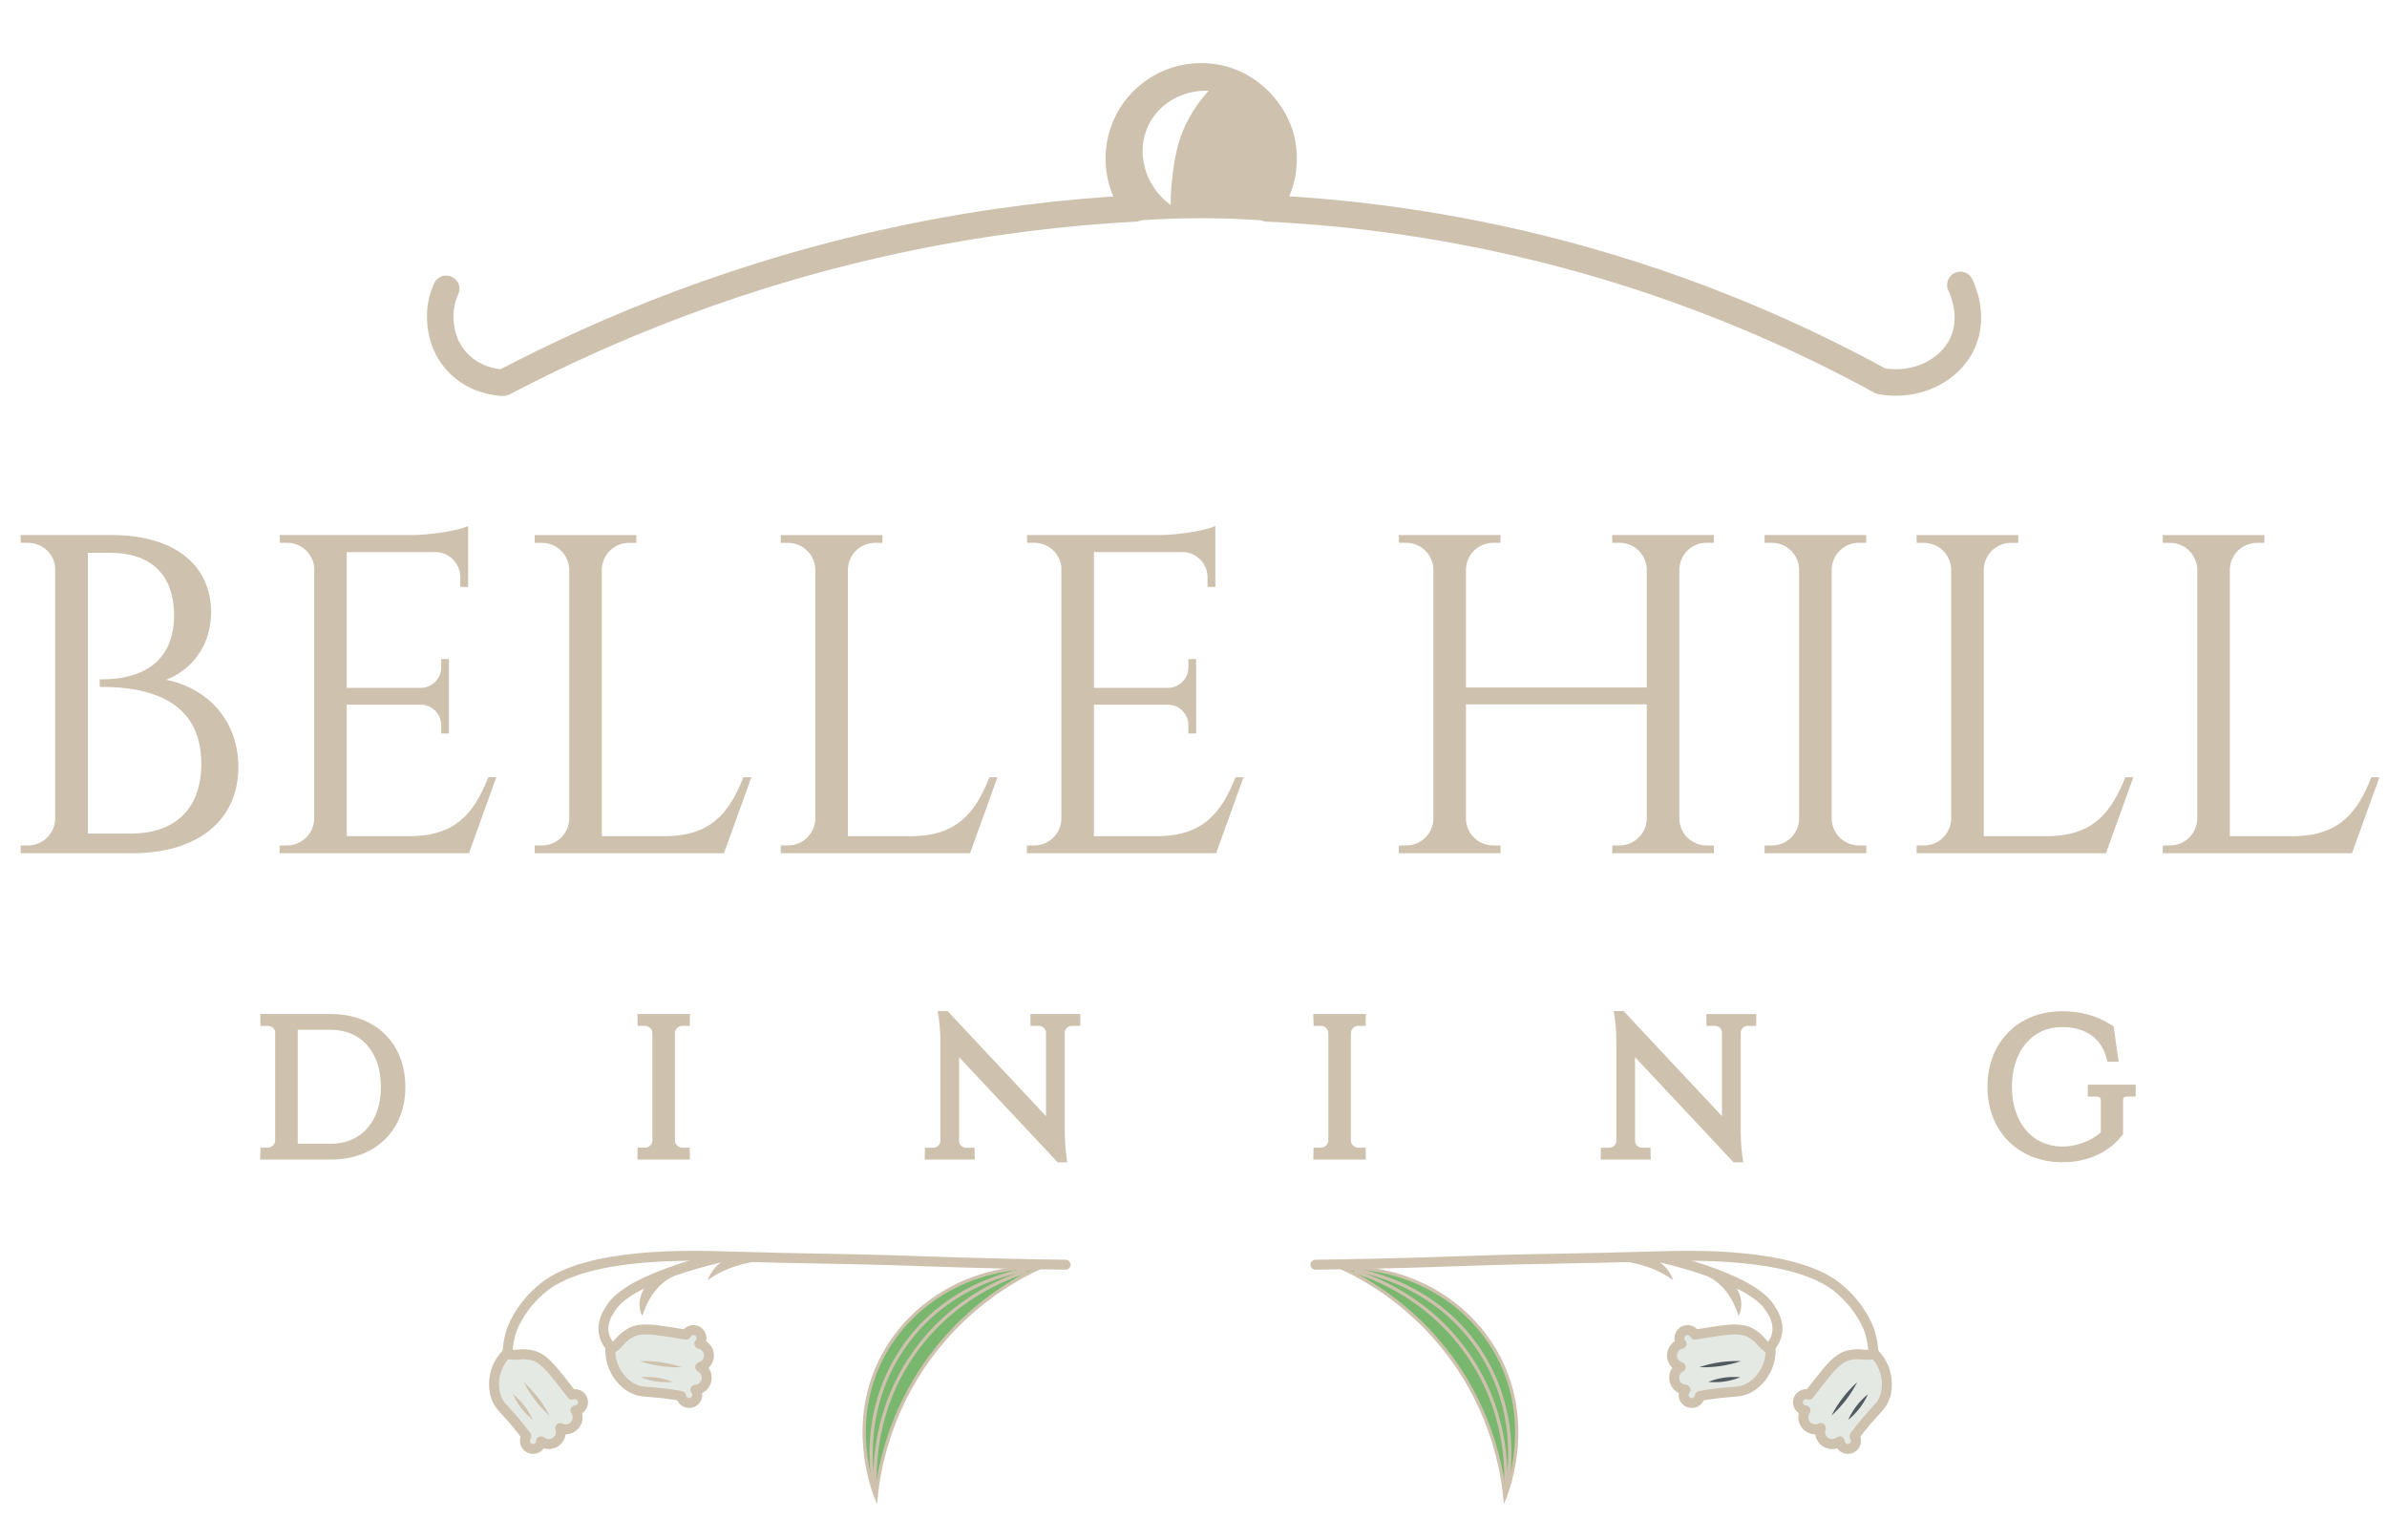 <?xml version="1.0" encoding="utf-8"?>
<!-- Generator: Adobe Illustrator 16.0.0, SVG Export Plug-In . SVG Version: 6.00 Build 0)  -->
<!DOCTYPE svg PUBLIC "-//W3C//DTD SVG 1.1//EN" "http://www.w3.org/Graphics/SVG/1.1/DTD/svg11.dtd">
<svg version="1.1" id="Layer_1" xmlns="http://www.w3.org/2000/svg" xmlns:xlink="http://www.w3.org/1999/xlink" x="0px" y="0px"
	 width="180px" height="116.167px" viewBox="0 0 180 116.167" enable-background="new 0 0 180 116.167" xml:space="preserve">
<g>
	<g>
		<path fill="#CEC1AE" d="M9.945,64.219H1.667l0.034-0.338h0.408c0.589,0,1.091-0.204,1.51-0.61c0.417-0.407,0.639-0.905,0.66-1.492
			V42.917c0-0.588-0.213-1.086-0.643-1.493c-0.431-0.407-0.938-0.61-1.527-0.61H1.701l-0.034-0.339h6.751
			c2.329,0,4.139,0.515,5.427,1.543c1.29,1.03,1.933,2.404,1.933,4.122c0,1.356-0.36,2.482-1.085,3.375
			c-0.723,0.894-1.604,1.487-2.646,1.781c1.787,0.271,3.201,1.007,4.239,2.205c1.042,1.199,1.563,2.708,1.563,4.527
			c0,1.822-0.698,3.309-2.086,4.462C14.373,63.644,12.433,64.219,9.945,64.219z M6.484,62.999h3.324c0.023,0,0.046,0,0.067,0
			c1.719,0,3.054-0.468,4.005-1.407c0.949-0.938,1.424-2.268,1.424-3.986c0-0.972-0.166-1.827-0.492-2.562
			c-0.329-0.734-0.742-1.317-1.238-1.747c-1.313-1.085-3.28-1.628-5.902-1.628H7.637v-0.305c0.023,0,0.132,0,0.325,0
			c0.19,0,0.467-0.022,0.829-0.068c0.363-0.045,0.769-0.124,1.221-0.237c0.453-0.113,0.861-0.294,1.221-0.543
			c0.362-0.248,0.702-0.543,1.018-0.882c0.656-0.746,0.984-1.86,0.984-3.341c0-1.481-0.425-2.641-1.273-3.477
			c-0.846-0.837-2.074-1.256-3.68-1.256H6.484V62.999z"/>
		<path fill="#CEC1AE" d="M21.647,63.881c0.588,0,1.091-0.21,1.51-0.628s0.639-0.921,0.662-1.511V42.747
			c-0.069-0.542-0.306-1-0.712-1.374c-0.408-0.373-0.895-0.559-1.46-0.559h-0.406l-0.034-0.339h9.939c0.7,0,1.464-0.068,2.29-0.204
			c0.825-0.136,1.408-0.271,1.747-0.407v4.274h-0.339v-0.611c0-0.543-0.187-1.006-0.56-1.391c-0.373-0.384-0.819-0.588-1.34-0.611
			h-6.918v10.482h5.73c0.453-0.022,0.838-0.191,1.154-0.509c0.316-0.316,0.476-0.712,0.476-1.187v-0.475h0.339v5.359h-0.339v-0.508
			c0-0.452-0.153-0.836-0.459-1.154c-0.306-0.316-0.683-0.485-1.135-0.508h-5.766v10.144h4.849c1.674,0,2.952-0.374,3.833-1.121
			c0.882-0.745,1.617-1.854,2.206-3.324h0.339l-1.967,5.495H21.208v-0.338H21.647z"/>
		<path fill="#CEC1AE" d="M40.882,63.881c0.588,0,1.089-0.21,1.508-0.628s0.641-0.921,0.664-1.511V42.95
			c-0.023-0.588-0.245-1.09-0.664-1.509c-0.419-0.418-0.92-0.627-1.508-0.627H40.44v-0.339h7.43v0.339h-0.44
			c-0.815,0-1.437,0.351-1.866,1.051c-0.204,0.34-0.306,0.702-0.306,1.086v20.219h4.851c1.674,0,2.952-0.374,3.833-1.121
			c0.882-0.745,1.617-1.854,2.206-3.324h0.339l-1.969,5.495H40.44v-0.338H40.882z"/>
		<path fill="#CEC1AE" d="M59.472,63.881c0.588,0,1.091-0.21,1.51-0.628c0.417-0.418,0.637-0.921,0.66-1.511V42.95
			c-0.023-0.588-0.243-1.09-0.66-1.509c-0.419-0.418-0.922-0.627-1.51-0.627H59.03v-0.339h7.43v0.339h-0.44
			c-0.814,0-1.437,0.351-1.866,1.051c-0.203,0.34-0.306,0.702-0.306,1.086v20.219h4.851c1.673,0,2.951-0.374,3.833-1.121
			c0.882-0.745,1.617-1.854,2.206-3.324h0.339l-1.969,5.495H59.03v-0.338H59.472z"/>
		<path fill="#CEC1AE" d="M78.062,63.881c0.589,0,1.091-0.21,1.51-0.628c0.417-0.418,0.637-0.921,0.66-1.511V42.747
			c-0.067-0.542-0.304-1-0.712-1.374c-0.406-0.373-0.893-0.559-1.458-0.559h-0.408l-0.034-0.339h9.939
			c0.701,0,1.465-0.068,2.291-0.204c0.826-0.136,1.408-0.271,1.748-0.407v4.274h-0.34v-0.611c0-0.543-0.187-1.006-0.56-1.391
			c-0.375-0.384-0.821-0.588-1.341-0.611h-6.92v10.482h5.732c0.453-0.022,0.836-0.191,1.154-0.509
			c0.316-0.316,0.474-0.712,0.474-1.187v-0.475h0.339v5.359h-0.339v-0.508c0-0.452-0.153-0.836-0.456-1.154
			c-0.307-0.316-0.686-0.485-1.139-0.508h-5.766v10.144h4.852c1.673,0,2.951-0.374,3.832-1.121c0.882-0.745,1.617-1.854,2.206-3.324
			h0.339l-1.969,5.495H77.62v-0.338H78.062z"/>
		<path fill="#CEC1AE" d="M122.195,63.881c0.588,0,1.091-0.204,1.508-0.61c0.419-0.407,0.639-0.905,0.662-1.492v-8.788h-13.873
			v8.751c0,0.59,0.214,1.093,0.644,1.511c0.429,0.418,0.938,0.628,1.526,0.628h0.442v0.338h-7.43v-0.338h0.44
			c0.588,0,1.091-0.21,1.51-0.628s0.639-0.921,0.662-1.511V42.917c-0.023-0.588-0.243-1.086-0.662-1.493
			c-0.419-0.407-0.922-0.61-1.51-0.61h-0.44v-0.339h7.43v0.339h-0.442c-0.588,0-1.091,0.203-1.51,0.61
			c-0.419,0.407-0.639,0.904-0.66,1.493v9.058h13.873v-9.058c-0.023-0.814-0.386-1.425-1.085-1.832
			c-0.34-0.181-0.702-0.271-1.085-0.271h-0.44v-0.339h7.428v0.339h-0.439c-0.589,0-1.094,0.209-1.511,0.627
			c-0.419,0.419-0.641,0.921-0.662,1.509v18.792c0.021,0.59,0.243,1.093,0.662,1.511c0.417,0.418,0.922,0.628,1.511,0.628h0.439
			v0.338h-7.428v-0.338H122.195z"/>
		<path fill="#CEC1AE" d="M133.694,63.881c0.589,0,1.092-0.21,1.511-0.628c0.416-0.418,0.637-0.921,0.659-1.511V42.917
			c-0.022-0.588-0.243-1.086-0.659-1.493c-0.419-0.407-0.922-0.61-1.511-0.61h-0.441v-0.339h7.429v0.339h-0.441
			c-0.587,0-1.089,0.203-1.508,0.61c-0.419,0.407-0.64,0.904-0.662,1.493v18.826c0,0.59,0.216,1.093,0.645,1.511
			c0.43,0.418,0.938,0.628,1.525,0.628h0.441v0.338h-7.429v-0.338H133.694z"/>
		<path fill="#CEC1AE" d="M145.16,63.881c0.589,0,1.09-0.21,1.509-0.628s0.639-0.921,0.661-1.511V42.95
			c-0.022-0.588-0.242-1.09-0.661-1.509c-0.419-0.418-0.92-0.627-1.509-0.627h-0.441v-0.339h7.43v0.339h-0.442
			c-0.813,0-1.435,0.351-1.864,1.051c-0.205,0.34-0.306,0.702-0.306,1.086v20.219h4.851c1.674,0,2.952-0.374,3.834-1.121
			c0.882-0.745,1.616-1.854,2.205-3.324h0.34l-1.97,5.495h-14.077v-0.338H145.16z"/>
		<path fill="#CEC1AE" d="M163.717,63.881c0.586,0,1.089-0.21,1.508-0.628s0.639-0.921,0.662-1.511V42.95
			c-0.023-0.588-0.243-1.09-0.662-1.509c-0.419-0.418-0.922-0.627-1.508-0.627h-0.442v-0.339h7.43v0.339h-0.441
			c-0.813,0-1.436,0.351-1.864,1.051c-0.206,0.34-0.307,0.702-0.307,1.086v20.219h4.852c1.674,0,2.951-0.374,3.833-1.121
			c0.882-0.745,1.617-1.854,2.206-3.324h0.337l-1.967,5.495h-14.078v-0.338H163.717z"/>
		<g>
			<path fill="none" stroke="#CEC1AE" stroke-width="0.25" stroke-miterlimit="10" d="M6.499,62.985v-21.42h1.793
				c3.215-0.003,4.946,1.76,4.96,4.828c-0.015,4.362-3.542,4.973-5.609,4.964l0.006,0.32c3.284-0.006,7.658,0.842,7.656,5.926
				c0.002,3.43-1.999,5.397-5.479,5.382H6.499z M1.68,40.474l0.006,0.337h0.423c1.184,0,2.176,0.937,2.176,2.106v18.854
				c-0.033,1.172-0.991,2.111-2.172,2.111H1.686L1.68,64.22h8.265c5.054,0,7.905-2.544,7.905-6.375
				c0.002-3.36-2.204-6.006-5.815-6.544c1.915-0.548,3.748-2.277,3.76-5.154c-0.012-3.399-2.625-5.672-7.381-5.672L1.68,40.474z"/>
			<path fill="none" stroke="#CEC1AE" stroke-width="0.25" stroke-miterlimit="10" d="M37.248,58.74h-0.341
				c-1.045,2.583-2.426,4.443-6.02,4.443h-4.866V53.018h5.769c0.892,0.036,1.606,0.769,1.606,1.671v0.5l0.331,0.003v-5.368
				l-0.331,0.004v0.5c0,0.914-0.733,1.654-1.642,1.671h-5.733V41.511h6.917c1.06,0.064,1.897,0.943,1.897,2.019v0.604l0.344,0.005
				v-2.724V40.85v-0.994c-0.628,0.266-2.583,0.604-4.045,0.618h-9.912l0.004,0.337h0.429c1.123,0,2.046,0.851,2.162,1.943v18.994
				c-0.023,1.182-0.986,2.134-2.172,2.134h-0.43L21.21,64.22h14.063L37.248,58.74z"/>
			<path fill="none" stroke="#CEC1AE" stroke-width="0.25" stroke-miterlimit="10" d="M56.144,58.74
				c-1.047,2.583-2.428,4.443-6.024,4.443h-4.864V42.948c0.023-1.182,0.986-2.133,2.174-2.133h0.429l0.004-0.339h-7.421l0.004,0.339
				h0.429c1.188,0,2.151,0.952,2.174,2.133v18.799c-0.023,1.182-0.987,2.134-2.174,2.134h-0.427l-0.006,0.339h14.063l1.977-5.48
				H56.144z"/>
			<path fill="none" stroke="#CEC1AE" stroke-width="0.25" stroke-miterlimit="10" d="M74.698,58.74
				c-1.045,2.583-2.428,4.443-6.022,4.443h-4.864V42.948c0.023-1.182,0.984-2.133,2.172-2.133h0.43l0.004-0.339h-7.419l0.004,0.339
				h0.429c1.188,0,2.151,0.952,2.174,2.133v18.799c-0.023,1.182-0.987,2.134-2.174,2.134h-0.429l-0.004,0.339h14.063l1.977-5.48
				H74.698z"/>
			<path fill="none" stroke="#CEC1AE" stroke-width="0.25" stroke-miterlimit="10" d="M93.593,58.74h-0.339
				c-1.047,2.583-2.428,4.443-6.021,4.443h-4.866V53.018h5.769c0.893,0.036,1.604,0.769,1.604,1.671v0.5l0.333,0.003v-5.368
				l-0.333,0.004v0.5c0,0.914-0.731,1.654-1.64,1.671h-5.733V41.511h6.916c1.06,0.064,1.899,0.943,1.899,2.019v0.604l0.342,0.005
				v-2.724V40.85v-0.994c-0.628,0.266-2.58,0.604-4.043,0.618h-9.913l0.006,0.337h0.427c1.125,0,2.046,0.851,2.162,1.943v18.994
				c-0.023,1.182-0.984,2.134-2.172,2.134h-0.429l-0.006,0.339h14.063L93.593,58.74z"/>
			<path fill="none" stroke="#CEC1AE" stroke-width="0.25" stroke-miterlimit="10" d="M129.118,64.219l-0.005-0.338h-0.429
				c-1.188,0-2.151-0.952-2.173-2.134V42.943c0.021-1.182,0.984-2.133,2.173-2.133h0.429l0.005-0.338h-7.422l0.007,0.338h0.429
				c1.174,0,2.126,0.929,2.173,2.091v9.071h-13.884v-9.049c0.034-1.172,0.993-2.112,2.173-2.112h0.429l0.005-0.338h-7.42
				l0.005,0.338h0.429c1.184,0,2.144,0.944,2.173,2.12v18.817c-0.021,1.182-0.984,2.134-2.173,2.134h-0.429l-0.007,0.338h7.424
				l-0.007-0.338h-0.429c-1.188,0-2.151-0.952-2.173-2.134v-8.758h13.884v8.785c-0.038,1.169-0.995,2.107-2.175,2.107h-0.427
				l-0.007,0.339L129.118,64.219z"/>
			<path fill="none" stroke="#CEC1AE" stroke-width="0.25" stroke-miterlimit="10" d="M140.603,63.881h-0.43
				c-1.188,0-2.151-0.952-2.172-2.134V42.922c0.033-1.172,0.991-2.112,2.172-2.112h0.43l0.004-0.339h-7.419l0.004,0.339h0.43
				c1.184,0,2.143,0.944,2.172,2.119v18.819c-0.021,1.182-0.986,2.134-2.172,2.134h-0.43l-0.006,0.338h7.423L140.603,63.881z"/>
			<path fill="none" stroke="#CEC1AE" stroke-width="0.25" stroke-miterlimit="10" d="M160.353,58.74
				c-1.047,2.583-2.428,4.443-6.02,4.443h-4.866V42.948c0.021-1.182,0.984-2.133,2.172-2.133h0.43l0.006-0.339h-7.423l0.007,0.339
				h0.429c1.188,0,2.151,0.952,2.172,2.133v18.799c-0.021,1.182-0.984,2.134-2.172,2.134h-0.429l-0.005,0.339h14.063l1.978-5.48
				H160.353z"/>
			<path fill="none" stroke="#CEC1AE" stroke-width="0.25" stroke-miterlimit="10" d="M178.909,58.74
				c-1.048,2.583-2.428,4.443-6.022,4.443h-4.863V42.948c0.021-1.182,0.984-2.133,2.172-2.133h0.43l0.004-0.339h-7.421l0.006,0.339
				h0.428c1.189,0,2.15,0.952,2.174,2.133v18.799c-0.023,1.182-0.984,2.134-2.172,2.134h-0.43l-0.004,0.339h14.061l1.978-5.48
				H178.909z"/>
		</g>
	</g>
	<g>
		<path fill="#CEC1AE" d="M24.946,76.471l-5.319-0.001l0.012,0.895h0.555c0.296,0,0.555,0.215,0.555,0.46v8.177
			c-0.006,0.303-0.257,0.549-0.56,0.549h-0.548l-0.027,0.896h5.332c3.363,0,5.622-2.203,5.622-5.483
			C30.568,78.678,28.309,76.471,24.946,76.471z M22.452,77.66h2.495c2.294,0,3.777,1.689,3.777,4.304
			c0,2.605-1.482,4.289-3.777,4.289h-2.495V77.66z"/>
		<path fill="#CEC1AE" d="M51.456,77.365h0.555l0.015-0.896h-3.958l0.012,0.896h0.554c0.302,0,0.554,0.245,0.562,0.537v8.096
			c-0.006,0.305-0.258,0.553-0.562,0.553H48.08l-0.012,0.896h3.958l-0.015-0.896h-0.555c-0.303,0-0.554-0.247-0.56-0.545v-8.098
			C50.904,77.603,51.15,77.365,51.456,77.365z"/>
		<path fill="#CEC1AE" d="M77.71,77.365h0.64c0.285,0,0.522,0.232,0.528,0.511v6.296l-7.42-7.922H70.71l0.071,0.436
			c0.001,0.008,0.131,0.813,0.131,1.766v7.582c-0.006,0.285-0.243,0.518-0.528,0.518h-0.64l-0.012,0.896h3.77l-0.012-0.896H72.85
			c-0.286,0-0.517-0.225-0.525-0.5v-6.325l7.43,7.926h0.294h0.432l-0.061-0.428c-0.001-0.009-0.128-0.909-0.128-1.812v-7.537
			c0.008-0.285,0.24-0.509,0.526-0.509h0.64l0.012-0.896h-3.771L77.71,77.365z"/>
		<path fill="#CEC1AE" d="M102.431,77.365h0.551L103,76.468h-3.968l0.03,0.896h0.547c0.306,0,0.551,0.24,0.559,0.537V86
			c-0.005,0.304-0.255,0.551-0.559,0.551h-0.554l-0.019,0.896H103l-0.019-0.896h-0.551c-0.304,0-0.555-0.248-0.562-0.545v-8.097
			C101.878,77.604,102.125,77.365,102.431,77.365z"/>
		<path fill="#CEC1AE" d="M128.685,77.365h0.641c0.285,0,0.521,0.231,0.525,0.511v6.296l-7.307-7.803l-0.11-0.119h-0.748l0.07,0.435
			c0.001,0.008,0.129,0.813,0.129,1.767v7.584c-0.005,0.284-0.24,0.516-0.525,0.516h-0.641l-0.012,0.896h3.77l-0.012-0.896h-0.641
			c-0.286,0-0.518-0.226-0.527-0.5v-6.325l7.431,7.926h0.296h0.434l-0.063-0.429c-0.001-0.009-0.13-0.909-0.13-1.811v-7.537
			c0.009-0.285,0.24-0.509,0.528-0.509h0.638l0.012-0.896h-3.77L128.685,77.365z"/>
		<path fill="#CEC1AE" d="M157.438,81.796v0.896h0.605c0.377,0,0.377,0.183,0.377,0.291v2.42c-0.793,0.677-1.849,1.062-2.92,1.062
			c-2.263-0.013-3.782-1.823-3.782-4.506c0-2.695,1.52-4.506,3.78-4.506c1.759,0,2.947,0.829,3.348,2.334l0.074,0.278h0.841
			l-0.377-2.66l-0.145-0.093c-1.108-0.715-2.299-1.048-3.745-1.048c-3.311,0-5.622,2.341-5.622,5.693
			c0,3.337,2.313,5.678,5.624,5.693h0.002c2.706,0,4.066-1.421,4.525-2.031l0.075-0.101v-2.547
			c-0.002-0.093,0.018-0.159,0.056-0.198c0.053-0.053,0.158-0.082,0.3-0.082h0.595v-0.896H157.438z"/>
	</g>
	
		<path fill="none" stroke="#CEC1AE" stroke-width="0.75" stroke-linecap="round" stroke-linejoin="round" stroke-miterlimit="10" d="
		M80.351,95.376c-2.472-0.034-6.466-0.106-11.412-0.284c-5.082-0.183-8.142-0.158-14.258-0.346
		c-2.518-0.077-10.28-0.324-13.63,2.287c-1.829,1.426-2.448,3.222-2.448,3.222c-0.327,0.95-0.354,1.795-0.331,2.331"/>
	<path fill="#E4E9E3" d="M38.735,102.165c-0.237-0.005-0.43-0.039-0.555-0.066c-0.209,0.217-0.565,0.646-0.771,1.288
		c-0.09,0.288-0.306,1.112,0.009,1.994c0.224,0.632,0.555,0.821,1.397,1.812c0.36,0.423,0.653,0.804,0.88,1.112
		c-0.074,0.104-0.115,0.233-0.111,0.371c0.013,0.34,0.297,0.604,0.637,0.592c0.318-0.01,0.568-0.262,0.586-0.571
		c0.168,0.137,0.379,0.216,0.612,0.208c0.5-0.018,0.893-0.438,0.874-0.938c-0.002-0.096-0.021-0.188-0.052-0.274
		c0.134,0.068,0.285,0.104,0.444,0.099c0.5-0.017,0.893-0.438,0.875-0.938c-0.006-0.185-0.067-0.354-0.167-0.493
		c0.329-0.025,0.583-0.302,0.57-0.634c-0.013-0.34-0.297-0.604-0.637-0.593c-0.069,0.002-0.136,0.019-0.199,0.043
		c-0.314-0.413-0.674-0.876-1.079-1.381c-0.486-0.606-1.131-1.394-1.843-1.57c-0.4-0.101-0.702-0.102-0.702-0.102
		C39.208,102.121,39.062,102.173,38.735,102.165"/>
	
		<path fill="none" stroke="#CEC1AE" stroke-width="0.75" stroke-linecap="round" stroke-linejoin="round" stroke-miterlimit="10" d="
		M38.735,102.165c-0.237-0.005-0.43-0.039-0.555-0.066c-0.209,0.217-0.565,0.646-0.771,1.288c-0.09,0.288-0.306,1.112,0.009,1.994
		c0.224,0.632,0.555,0.821,1.397,1.812c0.36,0.423,0.653,0.804,0.88,1.112c-0.074,0.104-0.115,0.233-0.111,0.371
		c0.013,0.34,0.297,0.604,0.637,0.592c0.318-0.01,0.568-0.262,0.586-0.571c0.168,0.137,0.379,0.216,0.612,0.208
		c0.5-0.018,0.893-0.438,0.874-0.938c-0.002-0.096-0.021-0.188-0.052-0.274c0.134,0.068,0.285,0.104,0.444,0.099
		c0.5-0.017,0.893-0.438,0.875-0.938c-0.006-0.185-0.067-0.354-0.167-0.493c0.329-0.025,0.583-0.302,0.57-0.634
		c-0.013-0.34-0.297-0.604-0.637-0.593c-0.069,0.002-0.136,0.019-0.199,0.043c-0.314-0.413-0.674-0.876-1.079-1.381
		c-0.486-0.606-1.131-1.394-1.843-1.57c-0.4-0.101-0.702-0.102-0.702-0.102C39.208,102.121,39.062,102.173,38.735,102.165z"/>
	<path fill="#E4E9E3" d="M46.473,101.446c-0.178,0.157-0.341,0.265-0.452,0.329c-0.004,0.303,0.027,0.858,0.318,1.469
		c0.13,0.271,0.534,1.021,1.363,1.452c0.597,0.308,0.966,0.221,2.258,0.37c0.553,0.063,1.026,0.14,1.403,0.211
		c0.019,0.128,0.073,0.251,0.172,0.349c0.239,0.24,0.628,0.24,0.869-0.001c0.224-0.224,0.234-0.578,0.04-0.819
		c0.214-0.013,0.423-0.1,0.587-0.264c0.354-0.354,0.354-0.93,0-1.282c-0.069-0.068-0.145-0.123-0.227-0.166
		c0.145-0.041,0.281-0.117,0.392-0.23c0.356-0.354,0.354-0.929,0-1.282c-0.13-0.132-0.291-0.214-0.46-0.248
		c0.224-0.24,0.22-0.616-0.015-0.851c-0.239-0.24-0.628-0.24-0.87,0.001c-0.05,0.05-0.085,0.106-0.115,0.166
		c-0.513-0.087-1.093-0.18-1.732-0.272c-0.767-0.111-1.778-0.246-2.417,0.109c-0.362,0.2-0.582,0.404-0.582,0.404
		C46.789,101.09,46.718,101.228,46.473,101.446"/>
	
		<path fill="none" stroke="#CEC1AE" stroke-width="0.75" stroke-linecap="round" stroke-linejoin="round" stroke-miterlimit="10" d="
		M46.473,101.446c-0.178,0.157-0.341,0.265-0.452,0.329c-0.004,0.303,0.027,0.858,0.318,1.469c0.13,0.271,0.534,1.021,1.363,1.452
		c0.597,0.308,0.966,0.221,2.258,0.37c0.553,0.063,1.026,0.14,1.403,0.211c0.019,0.128,0.073,0.251,0.172,0.349
		c0.239,0.24,0.628,0.24,0.869-0.001c0.224-0.224,0.234-0.578,0.04-0.819c0.214-0.013,0.423-0.1,0.587-0.264
		c0.354-0.354,0.354-0.93,0-1.282c-0.069-0.068-0.145-0.123-0.227-0.166c0.145-0.041,0.281-0.117,0.392-0.23
		c0.356-0.354,0.354-0.929,0-1.282c-0.13-0.132-0.291-0.214-0.46-0.248c0.224-0.24,0.22-0.616-0.015-0.851
		c-0.239-0.24-0.628-0.24-0.87,0.001c-0.05,0.05-0.085,0.106-0.115,0.166c-0.513-0.087-1.093-0.18-1.732-0.272
		c-0.767-0.111-1.778-0.246-2.417,0.109c-0.362,0.2-0.582,0.404-0.582,0.404C46.789,101.09,46.718,101.228,46.473,101.446z"/>
	<path fill="none" stroke="#CEC1AE" stroke-width="0.75" stroke-miterlimit="10" d="M46.37,101.9
		c-0.258-0.219-0.714-0.677-0.838-1.356c-0.157-0.875,0.331-1.6,0.586-1.98c1.536-2.287,8.234-3.746,8.563-3.816"/>
	<path fill="#CEC1AE" d="M58.456,94.963c-1.845,0.144-3.557,0.466-5.08,1.577C54.041,94.582,56.768,93.913,58.456,94.963"/>
	<path fill="#CEC1AE" d="M48.425,99.235c-0.771-1.574,0.886-3.773,2.621-3.117C49.642,96.697,48.909,97.846,48.425,99.235"/>
	<path fill="#78B76D" d="M66.604,102.207c-2.683,4.969-0.84,9.947-0.546,10.696c0.203-1.949,0.926-6.314,4.137-10.632
		c2.922-3.929,6.447-5.857,8.217-6.68C73.439,95.477,68.86,98.031,66.604,102.207"/>
	<path fill="none" stroke="#CEC1AE" stroke-width="0.25" stroke-miterlimit="10" d="M66.604,102.207
		c-2.683,4.969-0.84,9.947-0.546,10.696c0.203-1.949,0.926-6.314,4.137-10.632c2.922-3.929,6.447-5.857,8.217-6.68
		C73.439,95.477,68.86,98.031,66.604,102.207z"/>
	<path fill="none" stroke="#CEC1AE" stroke-width="0.25" stroke-miterlimit="10" d="M66.058,112.903
		c-0.212-0.881-1.362-6.078,1.904-11.045c3.611-5.49,9.656-6.188,10.45-6.267"/>
	<path fill="none" stroke="#CEC1AE" stroke-width="0.25" stroke-miterlimit="10" d="M66.058,112.903
		c-0.13-1.338-0.396-5.855,2.524-10.358c3.068-4.729,7.605-6.28,8.845-6.659"/>
	<g>
		<defs>
			<rect id="SVGID_1_" x="48.251" y="102.639" width="3.152" height="0.47"/>
		</defs>
		<clipPath id="SVGID_2_">
			<use xlink:href="#SVGID_1_"  overflow="visible"/>
		</clipPath>
		<path clip-path="url(#SVGID_2_)" fill="#CEC1AE" d="M48.251,102.646c1.077-0.039,2.13,0.111,3.152,0.457
			C50.327,103.144,49.273,102.99,48.251,102.646"/>
	</g>
	<g>
		<defs>
			<rect id="SVGID_3_" x="48.299" y="103.839" width="2.43" height="0.396"/>
		</defs>
		<clipPath id="SVGID_4_">
			<use xlink:href="#SVGID_3_"  overflow="visible"/>
		</clipPath>
		<path clip-path="url(#SVGID_4_)" fill="#CEC1AE" d="M48.299,103.861c0.836-0.074,1.65,0.042,2.432,0.353
			C49.894,104.289,49.081,104.169,48.299,103.861"/>
	</g>
	<g>
		<defs>
			<rect id="SVGID_5_" x="39.489" y="104.232" width="1.946" height="2.525"/>
		</defs>
		<clipPath id="SVGID_6_">
			<use xlink:href="#SVGID_5_"  overflow="visible"/>
		</clipPath>
		<path clip-path="url(#SVGID_6_)" fill="#CEC1AE" d="M39.489,104.232c0.802,0.723,1.454,1.565,1.946,2.525
			C40.633,106.036,39.984,105.19,39.489,104.232"/>
	</g>
	<g>
		<defs>
			<rect id="SVGID_7_" x="38.679" y="105.139" width="1.5" height="1.944"/>
		</defs>
		<clipPath id="SVGID_8_">
			<use xlink:href="#SVGID_7_"  overflow="visible"/>
		</clipPath>
		<path clip-path="url(#SVGID_8_)" fill="#CEC1AE" d="M38.679,105.139c0.651,0.528,1.156,1.179,1.5,1.944
			C39.525,106.556,39.024,105.904,38.679,105.139"/>
	</g>
	
		<path fill="none" stroke="#CEC1AE" stroke-width="0.75" stroke-linecap="round" stroke-linejoin="round" stroke-miterlimit="10" d="
		M99.192,95.376c2.472-0.034,6.464-0.106,11.409-0.284c5.083-0.183,8.144-0.158,14.258-0.346c2.518-0.077,10.28-0.324,13.63,2.287
		c1.828,1.426,2.448,3.222,2.448,3.222c0.329,0.95,0.356,1.795,0.333,2.331"/>
	<path fill="#E4E9E3" d="M140.806,102.165c0.239-0.005,0.432-0.039,0.558-0.066c0.209,0.217,0.565,0.646,0.769,1.288
		c0.09,0.288,0.306,1.112-0.009,1.994c-0.224,0.632-0.553,0.821-1.396,1.812c-0.36,0.423-0.654,0.804-0.88,1.112
		c0.073,0.104,0.117,0.233,0.11,0.371c-0.01,0.34-0.295,0.604-0.635,0.592c-0.318-0.01-0.567-0.262-0.588-0.571
		c-0.166,0.137-0.379,0.216-0.609,0.208c-0.501-0.018-0.893-0.438-0.876-0.938c0.004-0.096,0.023-0.188,0.053-0.274
		c-0.132,0.068-0.283,0.104-0.444,0.099c-0.501-0.017-0.893-0.438-0.876-0.938c0.007-0.185,0.069-0.354,0.17-0.493
		c-0.329-0.025-0.582-0.302-0.571-0.634c0.012-0.34,0.297-0.604,0.637-0.593c0.071,0.002,0.136,0.019,0.198,0.043
		c0.314-0.413,0.675-0.876,1.079-1.381c0.486-0.606,1.133-1.394,1.844-1.57c0.399-0.101,0.701-0.102,0.701-0.102
		C140.334,102.121,140.479,102.173,140.806,102.165"/>
	
		<path fill="none" stroke="#CEC1AE" stroke-width="0.75" stroke-linecap="round" stroke-linejoin="round" stroke-miterlimit="10" d="
		M140.806,102.165c0.239-0.005,0.432-0.039,0.558-0.066c0.209,0.217,0.565,0.646,0.769,1.288c0.09,0.288,0.306,1.112-0.009,1.994
		c-0.224,0.632-0.553,0.821-1.396,1.812c-0.36,0.423-0.654,0.804-0.88,1.112c0.073,0.104,0.117,0.233,0.11,0.371
		c-0.01,0.34-0.295,0.604-0.635,0.592c-0.318-0.01-0.567-0.262-0.588-0.571c-0.166,0.137-0.379,0.216-0.609,0.208
		c-0.501-0.018-0.893-0.438-0.876-0.938c0.004-0.096,0.023-0.188,0.053-0.274c-0.132,0.068-0.283,0.104-0.444,0.099
		c-0.501-0.017-0.893-0.438-0.876-0.938c0.007-0.185,0.069-0.354,0.17-0.493c-0.329-0.025-0.582-0.302-0.571-0.634
		c0.012-0.34,0.297-0.604,0.637-0.593c0.071,0.002,0.136,0.019,0.198,0.043c0.314-0.413,0.675-0.876,1.079-1.381
		c0.486-0.606,1.133-1.394,1.844-1.57c0.399-0.101,0.701-0.102,0.701-0.102C140.334,102.121,140.479,102.173,140.806,102.165z"/>
	<path fill="#E4E9E3" d="M133.07,101.446c0.176,0.157,0.342,0.265,0.452,0.329c0.005,0.303-0.029,0.858-0.318,1.469
		c-0.13,0.271-0.534,1.021-1.365,1.452c-0.597,0.308-0.966,0.221-2.258,0.37c-0.554,0.063-1.026,0.14-1.401,0.211
		c-0.02,0.128-0.073,0.251-0.172,0.349c-0.241,0.24-0.631,0.24-0.871-0.001c-0.225-0.224-0.235-0.578-0.038-0.819
		c-0.214-0.013-0.425-0.1-0.589-0.264c-0.354-0.354-0.354-0.93,0.002-1.282c0.067-0.068,0.143-0.123,0.225-0.166
		c-0.145-0.041-0.278-0.117-0.392-0.23c-0.354-0.354-0.354-0.929,0-1.282c0.132-0.132,0.293-0.214,0.461-0.248
		c-0.225-0.24-0.221-0.616,0.015-0.851c0.24-0.24,0.63-0.24,0.869,0.001c0.05,0.05,0.086,0.106,0.117,0.166
		c0.511-0.087,1.091-0.18,1.73-0.272c0.769-0.111,1.778-0.246,2.419,0.109c0.362,0.2,0.58,0.404,0.58,0.404
		C132.754,101.09,132.825,101.228,133.07,101.446"/>
	
		<path fill="none" stroke="#CEC1AE" stroke-width="0.75" stroke-linecap="round" stroke-linejoin="round" stroke-miterlimit="10" d="
		M133.07,101.446c0.176,0.157,0.342,0.265,0.452,0.329c0.005,0.303-0.029,0.858-0.318,1.469c-0.13,0.271-0.534,1.021-1.365,1.452
		c-0.597,0.308-0.966,0.221-2.258,0.37c-0.554,0.063-1.026,0.14-1.401,0.211c-0.02,0.128-0.073,0.251-0.172,0.349
		c-0.241,0.24-0.631,0.24-0.871-0.001c-0.225-0.224-0.235-0.578-0.038-0.819c-0.214-0.013-0.425-0.1-0.589-0.264
		c-0.354-0.354-0.354-0.93,0.002-1.282c0.067-0.068,0.143-0.123,0.225-0.166c-0.145-0.041-0.278-0.117-0.392-0.23
		c-0.354-0.354-0.354-0.929,0-1.282c0.132-0.132,0.293-0.214,0.461-0.248c-0.225-0.24-0.221-0.616,0.015-0.851
		c0.24-0.24,0.63-0.24,0.869,0.001c0.05,0.05,0.086,0.106,0.117,0.166c0.511-0.087,1.091-0.18,1.73-0.272
		c0.769-0.111,1.778-0.246,2.419,0.109c0.362,0.2,0.58,0.404,0.58,0.404C132.754,101.09,132.825,101.228,133.07,101.446z"/>
	<path fill="none" stroke="#CEC1AE" stroke-width="0.75" stroke-miterlimit="10" d="M133.173,101.9
		c0.258-0.219,0.712-0.677,0.836-1.356c0.157-0.875-0.329-1.6-0.585-1.98c-1.537-2.287-8.233-3.746-8.564-3.816"/>
	<path fill="#CEC1AE" d="M121.085,94.963c1.69-1.051,4.415-0.382,5.081,1.577C124.642,95.429,122.931,95.107,121.085,94.963"/>
	<path fill="#CEC1AE" d="M131.116,99.235c-0.484-1.389-1.215-2.538-2.62-3.117C130.232,95.461,131.889,97.661,131.116,99.235"/>
	<path fill="#78B76D" d="M112.937,102.207c2.684,4.969,0.841,9.947,0.549,10.696c-0.203-1.949-0.926-6.314-4.139-10.632
		c-2.922-3.929-6.447-5.857-8.217-6.68C106.103,95.477,110.681,98.031,112.937,102.207"/>
	<path fill="none" stroke="#CEC1AE" stroke-width="0.25" stroke-miterlimit="10" d="M112.937,102.207
		c2.684,4.969,0.841,9.947,0.549,10.696c-0.203-1.949-0.926-6.314-4.139-10.632c-2.922-3.929-6.447-5.857-8.217-6.68
		C106.103,95.477,110.681,98.031,112.937,102.207z"/>
	<path fill="none" stroke="#CEC1AE" stroke-width="0.25" stroke-miterlimit="10" d="M113.485,112.903
		c0.21-0.881,1.362-6.078-1.905-11.045c-3.611-5.49-9.656-6.188-10.45-6.267"/>
	<path fill="none" stroke="#CEC1AE" stroke-width="0.25" stroke-miterlimit="10" d="M113.485,112.903
		c0.128-1.338,0.396-5.855-2.525-10.358c-3.069-4.729-7.604-6.28-8.846-6.659"/>
	<g>
		<defs>
			<rect id="SVGID_9_" x="128.138" y="102.639" width="3.154" height="0.47"/>
		</defs>
		<clipPath id="SVGID_10_">
			<use xlink:href="#SVGID_9_"  overflow="visible"/>
		</clipPath>
		<path clip-path="url(#SVGID_10_)" fill="#525A61" d="M131.292,102.646c-1.022,0.344-2.078,0.498-3.154,0.457
			C129.16,102.757,130.216,102.607,131.292,102.646"/>
	</g>
	<g>
		<defs>
			<rect id="SVGID_11_" x="128.812" y="103.839" width="2.431" height="0.396"/>
		</defs>
		<clipPath id="SVGID_12_">
			<use xlink:href="#SVGID_11_"  overflow="visible"/>
		</clipPath>
		<path clip-path="url(#SVGID_12_)" fill="#525A61" d="M131.242,103.861c-0.779,0.309-1.595,0.429-2.431,0.353
			C129.591,103.903,130.406,103.787,131.242,103.861"/>
	</g>
	<g>
		<defs>
			<rect id="SVGID_13_" x="138.105" y="104.232" width="1.946" height="2.525"/>
		</defs>
		<clipPath id="SVGID_14_">
			<use xlink:href="#SVGID_13_"  overflow="visible"/>
		</clipPath>
		<path clip-path="url(#SVGID_14_)" fill="#525A61" d="M140.052,104.232c-0.494,0.958-1.144,1.804-1.946,2.525
			C138.6,105.797,139.252,104.955,140.052,104.232"/>
	</g>
	<g>
		<defs>
			<rect id="SVGID_15_" x="139.362" y="105.139" width="1.5" height="1.944"/>
		</defs>
		<clipPath id="SVGID_16_">
			<use xlink:href="#SVGID_15_"  overflow="visible"/>
		</clipPath>
		<path clip-path="url(#SVGID_16_)" fill="#525A61" d="M140.862,105.139c-0.346,0.765-0.847,1.417-1.5,1.944
			C139.708,106.318,140.211,105.667,140.862,105.139"/>
	</g>
	<path fill="none" stroke="#CEC1AE" stroke-width="2" stroke-linecap="round" stroke-linejoin="round" stroke-miterlimit="10" d="
		M33.646,21.782c-0.124,0.272-0.289,0.689-0.379,1.216c-0.054,0.309-0.406,2.565,1.215,4.308c1.341,1.442,3.111,1.541,3.477,1.554
		c7.681-4.026,17.993-8.362,30.645-10.958c6.173-1.267,11.897-1.913,17.008-2.187c-1.529-2.057-1.659-4.838-0.333-7
		c1.268-2.068,3.655-3.219,6.078-2.913c2.694,0.341,4.54,2.367,5.162,4.325c0.469,1.479,0.209,2.819,0.143,3.138
		c-0.252,1.177-0.786,2.01-1.117,2.449c6.165,0.294,13.808,1.193,22.335,3.455c9.931,2.635,17.982,6.305,23.965,9.58
		c2.675,0.463,5.198-0.787,6.147-2.881c0.922-2.033-0.009-4.051-0.165-4.38"/>
	<path fill="#CEC1AE" d="M96.258,11.915c-0.459-2.345-2.365-5.253-5.463-5.463c-2.668-0.18-4.975,1.726-5.89,3.957
		c-1.294,3.153,0.578,6.003,0.735,6.231c1.579-0.12,3.278-0.19,5.09-0.185c1.684,0.005,3.273,0.075,4.754,0.188
		C95.834,15.986,96.695,14.154,96.258,11.915 M88.933,10.618c-0.306,0.979-0.436,1.98-0.503,2.513
		c-0.121,0.936-0.152,1.734-0.152,2.326c-1.992-1.442-2.648-4.036-1.664-6.037c0.804-1.632,2.591-2.65,4.531-2.579
		C89.772,8.358,89.194,9.775,88.933,10.618"/>
</g>
</svg>

